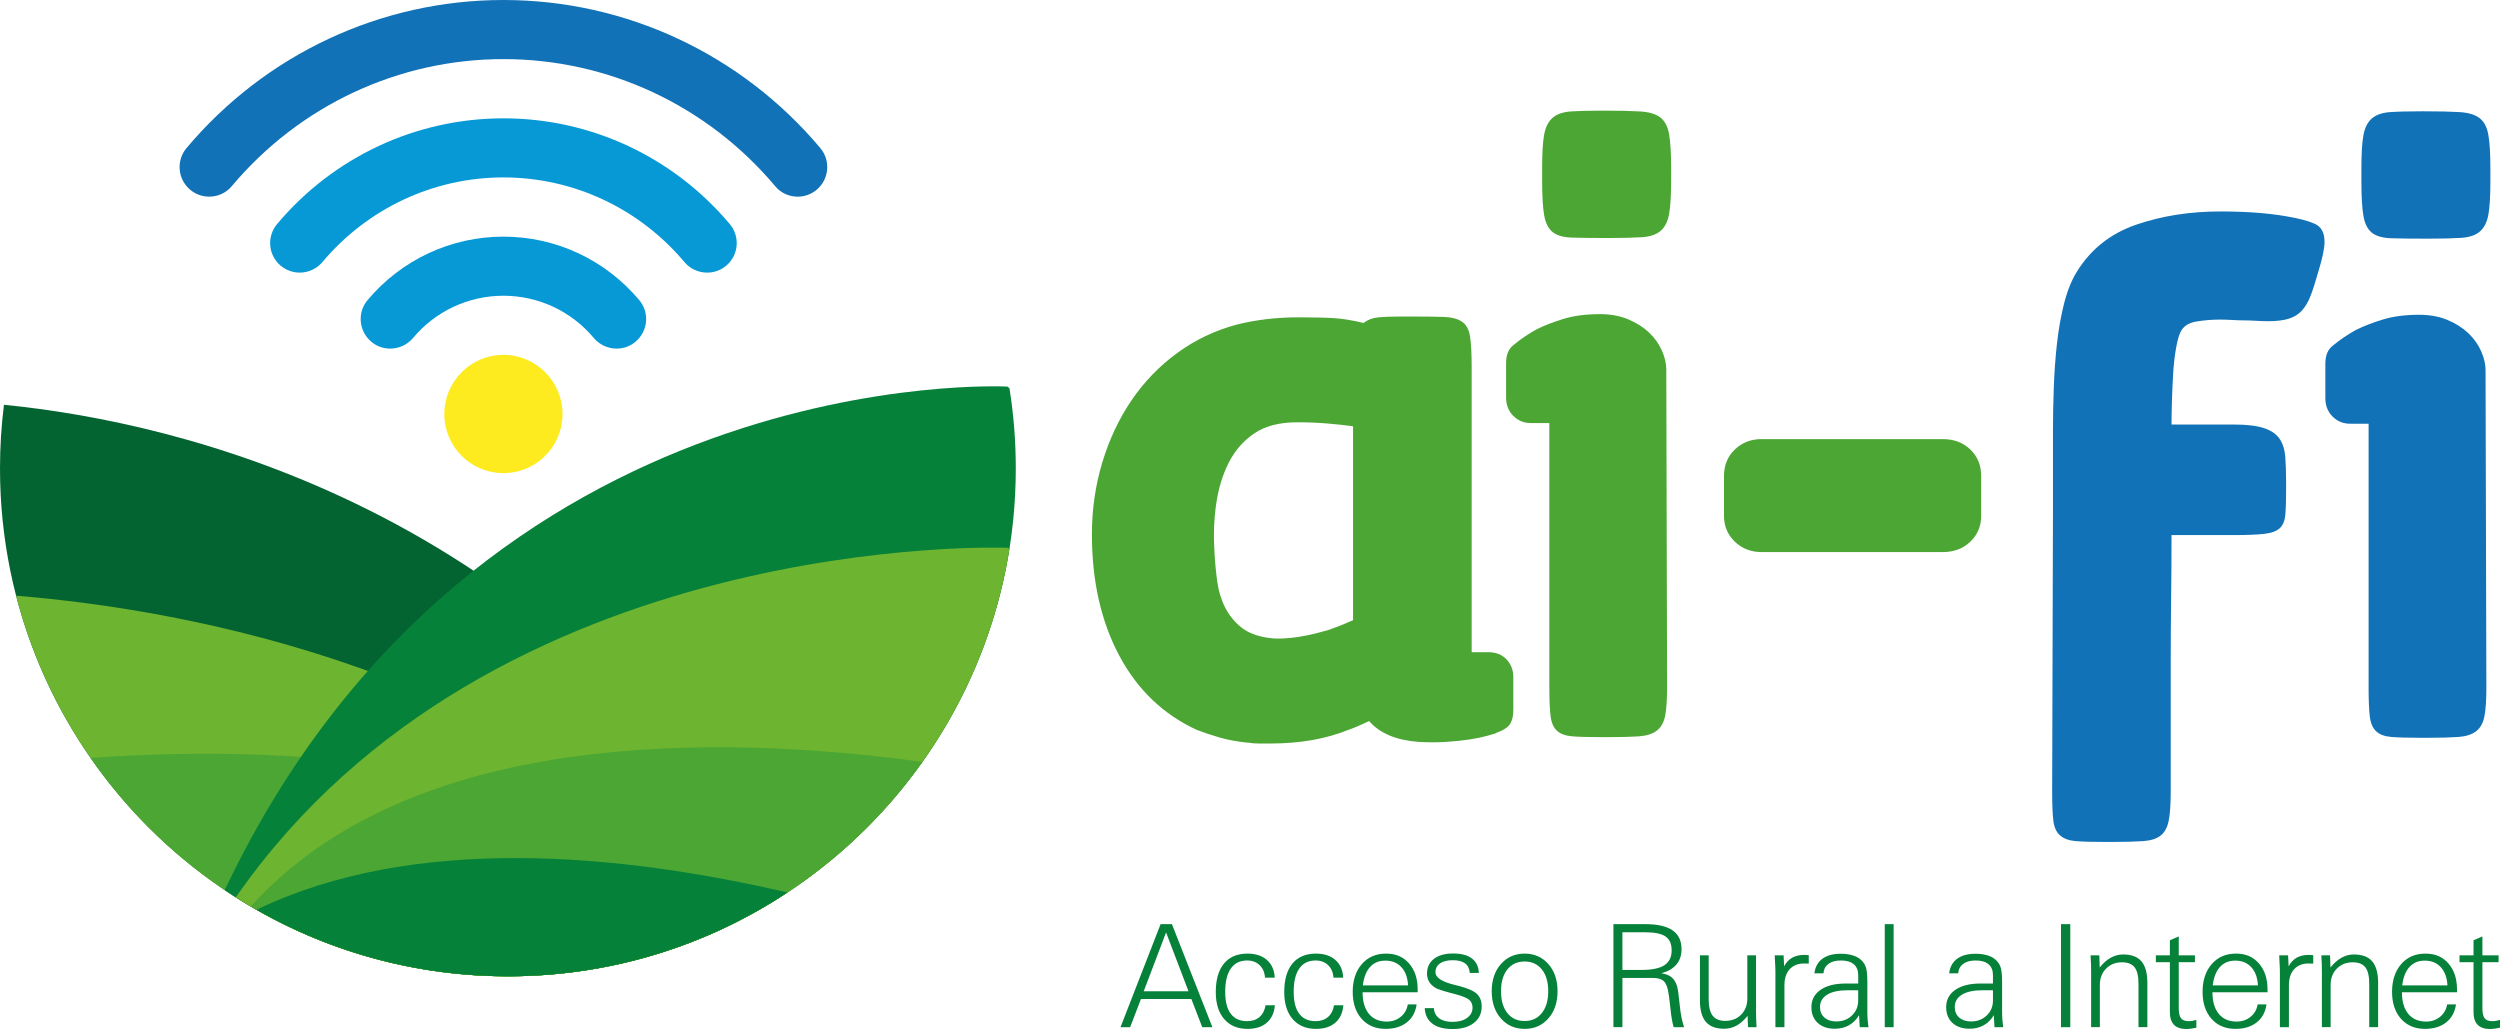 <?xml version="1.0" encoding="UTF-8"?>
<svg id="Capa_1" xmlns="http://www.w3.org/2000/svg" viewBox="0 0 2366.46 974.06">
  <defs>
    <style>
      .cls-1, .cls-2 {
        fill: #4ca634;
      }

      .cls-3 {
        fill: #0699d6;
      }

      .cls-3, .cls-4, .cls-5, .cls-6, .cls-7, .cls-2, .cls-8, .cls-9 {
        fill-rule: evenodd;
      }

      .cls-4, .cls-10 {
        fill: #1272b7;
      }

      .cls-5, .cls-11 {
        fill: #068139;
      }

      .cls-6 {
        fill: #036432;
      }

      .cls-7 {
        fill: #fdeb20;
      }

      .cls-8 {
        fill: #84ba26;
      }

      .cls-9 {
        fill: #6db430;
      }
    </style>
  </defs>
  <path class="cls-1" d="M1667.55,522.58c-10.11,0-18.58-3.29-25.4-9.86-6.82-6.57-10.24-14.66-10.24-24.26v-37.92c0-10.11,3.41-18.45,10.24-25.03,6.82-6.57,15.29-9.86,25.4-9.86h171.39c10.62,0,19.34,3.29,26.16,9.86,6.82,6.57,10.24,14.91,10.24,25.03v37.92c0,9.6-3.41,17.69-10.24,24.26-6.82,6.57-15.54,9.86-26.16,9.86h-171.39ZM1578.06,649.98c0,12.13-.63,21.36-1.9,27.68-1.26,6.32-3.92,11-7.96,14.03-4.05,3.04-9.61,4.8-16.68,5.31-7.08.5-16.43.76-28.06.76h-8.34c-11.62,0-20.6-.25-26.92-.76-6.32-.51-11.12-2.28-14.41-5.31-3.29-3.03-5.31-7.71-6.07-14.03-.76-6.32-1.14-15.54-1.14-27.68v-249.49h-17.44c-6.57,0-12.13-2.28-16.68-6.82-4.55-4.55-6.82-10.37-6.82-17.45v-32.61c0-8.09,2.53-13.9,7.58-17.44,6.06-5.06,13.14-9.86,21.23-14.41,7.08-3.54,15.54-6.82,25.4-9.86,9.86-3.03,21.36-4.55,34.5-4.55,10.11,0,19.09,1.64,26.92,4.93,7.84,3.29,14.41,7.46,19.72,12.51,5.31,5.06,9.35,10.74,12.13,17.06,2.78,6.32,4.17,12.26,4.17,17.82l.76,300.3ZM1459.76,158.57c0-13.65.63-24.01,1.9-31.09,1.26-7.07,3.92-12.39,7.96-15.92,4.04-3.54,9.86-5.56,17.44-6.07,7.59-.51,17.95-.76,31.09-.76,14.66,0,26.16.26,34.5.76,8.34.51,14.66,2.4,18.96,5.69,4.3,3.28,7.08,8.59,8.34,15.92,1.26,7.33,1.9,17.82,1.9,31.47v12.89c0,13.65-.63,24.01-1.9,31.09-1.26,7.08-3.91,12.38-7.96,15.92-4.04,3.54-9.98,5.56-17.82,6.07-7.84.5-18.33.76-31.47.76-14.66,0-26.16-.13-34.5-.38-8.34-.25-14.54-2.02-18.58-5.31-4.04-3.29-6.7-8.59-7.96-15.93-1.26-7.33-1.9-18.07-1.9-32.23v-12.89ZM1181.45,703.06c-10.11-1.01-19.09-2.66-26.92-4.93-7.84-2.27-15.04-4.68-21.61-7.2-31.85-14.67-56.37-38.17-73.56-70.53-17.19-32.36-25.78-70.52-25.78-114.51,0-23.76,3.28-46.51,9.86-68.25,6.57-21.74,15.8-41.33,27.68-58.77,11.88-17.45,26.29-32.36,43.23-44.75,16.93-12.38,35.77-21.36,56.5-26.92,18.2-4.56,37.66-6.83,58.39-6.83,14.16,0,25.28.25,33.37.76,8.09.5,17.45,2.02,28.06,4.55,4.04-3.04,8.72-4.81,14.03-5.31,5.31-.51,12.26-.76,20.86-.76h9.86c13.14,0,23.51.13,31.09.38,7.58.26,13.4,1.77,17.44,4.55,4.04,2.78,6.57,7.46,7.59,14.03,1.01,6.57,1.51,16.18,1.51,28.82v269.97h15.93c7.08,0,12.76,2.28,17.06,6.82,4.3,4.55,6.45,10.11,6.45,16.68v31.09c0,5.56-1.01,9.98-3.03,13.27-2.02,3.29-6.57,6.2-13.65,8.72h.76c-1.51.51-4.55,1.39-9.1,2.65-4.55,1.27-10.11,2.4-16.68,3.41-6.57,1.01-14.03,1.77-22.37,2.28-8.34.5-16.81.5-25.41,0-21.23-1.52-36.91-8.09-47.02-19.72-8.59,4.04-15.17,6.82-19.71,8.34-21.23,8.59-45.75,12.89-73.56,12.89h-11.38c-3.54,0-6.57-.26-9.1-.76h-.76ZM1200.41,603.72c5.05,1.01,12.51,1.01,22.37,0,9.86-1.01,21.62-3.54,35.26-7.58,7.08-2.53,12.01-4.43,14.79-5.69,2.78-1.26,5.43-2.4,7.96-3.41v-183.52c-7.08-1.01-15.17-1.9-24.27-2.65-9.1-.76-18.7-1.13-28.81-1.13-16.68,0-30.21,3.54-40.58,10.62-10.36,7.08-18.45,16.43-24.26,28.06-5.81,11.63-9.73,24.77-11.76,39.44-2.02,14.66-2.52,29.57-1.51,44.74.51,9.6,1.39,18.96,2.65,28.06,1.26,9.1,3.79,17.32,7.58,24.65,3.79,7.33,8.84,13.53,15.17,18.58,6.32,5.05,14.79,8.34,25.4,9.86Z"/>
  <path class="cls-10" d="M2353.56,650.59c0,12.13-.63,21.36-1.9,27.68-1.26,6.32-3.91,11-7.96,14.03-4.05,3.04-9.61,4.8-16.68,5.31-7.08.5-16.43.76-28.06.76h-8.34c-11.62,0-20.6-.25-26.92-.76-6.32-.51-11.12-2.28-14.41-5.31-3.29-3.03-5.31-7.71-6.07-14.03-.76-6.32-1.14-15.54-1.14-27.68v-249.49h-17.44c-6.57,0-12.13-2.28-16.68-6.82-4.55-4.55-6.82-10.37-6.82-17.45v-32.61c0-8.09,2.53-13.9,7.59-17.44,6.06-5.06,13.14-9.86,21.23-14.41,7.08-3.54,15.54-6.82,25.4-9.86,9.86-3.03,21.36-4.55,34.5-4.55,10.11,0,19.09,1.64,26.92,4.93,7.83,3.29,14.41,7.46,19.71,12.51,5.31,5.06,9.35,10.74,12.13,17.06,2.78,6.32,4.17,12.26,4.17,17.82l.76,300.3ZM2235.26,159.19c0-13.65.63-24.01,1.9-31.09,1.26-7.07,3.92-12.39,7.96-15.92,4.04-3.54,9.86-5.56,17.44-6.07,7.59-.51,17.95-.76,31.09-.76,14.66,0,26.16.26,34.5.76,8.34.51,14.66,2.4,18.96,5.69,4.3,3.28,7.08,8.59,8.34,15.92,1.26,7.33,1.9,17.82,1.9,31.47v12.89c0,13.65-.63,24.01-1.9,31.09-1.26,7.08-3.92,12.38-7.96,15.92-4.04,3.54-9.98,5.56-17.82,6.07-7.84.5-18.33.76-31.47.76-14.66,0-26.16-.13-34.5-.38-8.34-.25-14.54-2.02-18.58-5.31-4.04-3.29-6.7-8.59-7.96-15.93-1.26-7.33-1.9-18.07-1.9-32.23v-12.89ZM2055.53,506.51c0,20.73-.12,40.95-.38,60.67-.25,19.72-.38,39.44-.38,59.15v122.85c0,12.13-.63,21.36-1.9,27.68-1.26,6.32-3.79,11-7.58,14.03-3.79,3.03-9.35,4.8-16.68,5.31-7.33.51-16.81.76-28.44.76h-8.34c-11.63,0-20.6-.25-26.92-.76-6.32-.51-11.24-2.28-14.79-5.31-3.54-3.03-5.69-7.71-6.45-14.03-.76-6.32-1.13-15.55-1.13-27.68l.76-265.42v-75.84c0-12.64.25-26.16.76-40.57.5-14.41,1.51-28.44,3.03-42.09,1.52-13.65,3.79-26.42,6.82-38.29,3.03-11.88,7.08-21.87,12.13-29.95,13.15-21.23,31.85-36.02,56.12-44.36,24.26-8.34,50.81-12.51,79.62-12.51,23.76,0,44.49,1.51,62.19,4.55,12.13,2.02,21.23,4.42,27.3,7.2,6.07,2.78,9.1,8.47,9.1,17.06,0,6.07-2.02,15.67-6.07,28.82-2.53,9.1-4.93,16.56-7.2,22.37-2.27,5.81-5.06,10.49-8.34,14.03-3.29,3.54-7.46,6.07-12.51,7.59-5.05,1.52-11.37,2.27-18.96,2.27-4.04,0-7.96-.13-11.76-.38-3.79-.25-7.45-.38-10.99-.38-3.03,0-6.82-.13-11.37-.38-4.55-.25-8.34-.38-11.38-.38-8.09,0-15.79.63-23.13,1.9-7.33,1.26-12.26,4.68-14.79,10.24-1.51,3.03-2.9,8.22-4.17,15.54-1.26,7.33-2.15,15.29-2.65,23.89-.51,8.59-.88,17.19-1.13,25.78-.25,8.59-.38,15.93-.38,21.99h59.15c12.13,0,21.61,1.14,28.44,3.41,6.82,2.28,11.76,5.69,14.79,10.24,3.03,4.55,4.8,10.24,5.31,17.06.5,6.82.76,14.79.76,23.89v7.58c0,10.11-.25,17.95-.76,23.51-.51,5.56-2.28,9.73-5.31,12.51-3.03,2.78-7.96,4.55-14.79,5.31-6.82.76-16.3,1.14-28.44,1.14h-59.15Z"/>
  <path class="cls-6" d="M739.41,848.7c-74.68,47.76-163.43,75.44-258.65,75.44C215.24,924.14,0,708.9,0,443.38c0-20.4,1.28-40.5,3.75-60.22,164.56,16.36,514.15,95.66,735.67,465.54"/>
  <path class="cls-9" d="M709.01,866.6c-67.91,36.7-145.64,57.55-228.25,57.55-223.9,0-412.05-153.06-465.53-360.26,161.17,13.11,477.1,69.28,693.78,302.71"/>
  <path class="cls-2" d="M699.6,871.55c-65.64,33.62-140.02,52.59-218.84,52.59-163.66,0-308.2-81.79-395.03-206.7,209.91-14.78,461.13,6.45,613.86,154.11"/>
  <path class="cls-8" d="M955.49,519.57c-36.51,229.31-235.14,404.57-474.73,404.57-94.77,0-183.12-27.43-257.57-74.77,242.71-349.55,730.37-330.88,730.37-330.88l1.94,1.07Z"/>
  <path class="cls-5" d="M953.55,365.93s-499.97-26.41-739.39,473.56c-.5,1.04-.95,2.01-1.44,3.05,76.58,51.53,168.8,81.61,268.05,81.61,265.52,0,480.76-215.24,480.76-480.76,0-25.85-2.06-51.21-5.99-75.95l-1.98-1.51Z"/>
  <path class="cls-9" d="M223.19,849.38c74.46,47.34,162.81,74.76,257.58,74.76,239.59,0,438.21-175.27,474.73-404.57l-1.94-1.07s-487.66-18.67-730.37,330.88"/>
  <path class="cls-2" d="M873.16,721.2c-87.1,122.8-230.39,202.94-392.4,202.94-88.81,0-171.98-24.11-243.37-66.1,150.82-167.14,438.59-163.69,635.77-136.84"/>
  <path class="cls-5" d="M745.37,844.81c-75.9,50.13-166.84,79.33-264.61,79.33-86.58,0-167.79-22.91-237.95-62.97,149.19-72.13,345.37-52.89,502.57-16.36"/>
  <path class="cls-3" d="M476.54,224c-49.67,0-96.51,21.86-128.59,60.05-9.93,11.76-8.37,29.42,3.45,39.35,5.2,4.48,11.57,6.58,17.96,6.58,8.03,0,15.94-3.39,21.52-9.94,21.31-25.52,52.58-40.1,85.66-40.1s64.32,14.58,85.63,40.1c5.58,6.55,13.51,9.94,21.51,9.94,6.39,0,12.76-2.1,17.96-6.58,11.85-9.93,13.39-27.6,3.45-39.35-32.08-38.19-78.89-60.05-128.56-60.05"/>
  <path class="cls-3" d="M476.54,112.01c-82.65,0-160.75,36.43-214.24,100.04-9.95,11.86-8.47,29.52,3.38,39.45,5.28,4.39,11.67,6.56,18.03,6.56,7.93,0,15.86-3.36,21.41-9.91,42.83-50.95,105.26-80.21,171.42-80.21s128.56,29.26,171.39,80.21c5.58,6.55,13.48,9.91,21.41,9.91,6.4,0,12.77-2.08,18.06-6.56,11.85-9.93,13.39-27.59,3.35-39.45-53.48-63.61-131.57-100.04-214.21-100.04"/>
  <path class="cls-4" d="M776.51,140.16C701.61,51.12,592.27,0,476.54,0S251.45,51.12,176.54,140.16c-9.93,11.85-8.38,29.51,3.48,39.44,5.18,4.39,11.57,6.56,17.93,6.56,8.03,0,15.96-3.36,21.42-9.91,64.24-76.47,157.93-120.3,257.17-120.3s192.9,43.84,257.15,120.21c5.45,6.65,13.38,10.01,21.41,10.01,6.37,0,12.76-2.17,17.96-6.56,11.83-9.93,13.4-27.59,3.45-39.44"/>
  <path class="cls-7" d="M476.54,335.88c-30.91,0-55.96,25.17-55.96,56.06s25.05,55.93,55.96,55.93,55.94-25.05,55.94-55.93-25.06-56.06-55.94-56.06"/>
  <path class="cls-11" d="M2349.8,954.58c0,4.4.72,7.52,2.16,9.32,1.43,1.81,3.84,2.71,7.2,2.71,1.15,0,2.33-.09,3.55-.29,1.22-.2,2.46-.5,3.75-.9v7.4c-1.9.38-3.63.7-5.21.93-1.56.2-2.89.31-4,.31-5.31,0-9.28-1.33-11.9-3.97-2.64-2.64-3.95-6.59-3.95-11.88v-47.41h-13.27v-6.5h13.27v-14.25l8.4-3.63v17.88h15.33v6.5h-15.33v43.78ZM2324.79,950.76c-1.02,7.27-4.11,12.94-9.28,17.02-5.19,4.09-11.87,6.14-20.07,6.14-9.48,0-17.04-3.18-22.69-9.52-5.64-6.35-8.47-14.85-8.47-25.58s2.89-19.62,8.67-26.24c5.78-6.61,13.39-9.91,22.87-9.91s16.34,3.1,21.79,9.3c5.44,6.19,8.17,14.45,8.17,24.81v2.46h-52.15c0,8.8,2.01,15.65,6.03,20.5,4.02,4.85,9.64,7.27,16.86,7.27,5.08,0,9.46-1.49,13.14-4.47,3.68-2.95,5.93-6.88,6.77-11.79h8.35ZM2273.91,932.75h42.8c-.4-7.34-2.48-13.07-6.27-17.2-3.79-4.15-8.83-6.23-15.1-6.23s-10.88,1.98-14.54,5.98c-3.68,4-5.96,9.82-6.88,17.45ZM2197.86,972.3v-52.45c0-2.19-.02-4.47-.09-6.82-.07-2.33-.23-5.26-.43-8.74h8.26l.38,11.53c3.27-4.13,6.75-7.2,10.45-9.26,3.7-2.05,7.59-3.09,11.65-3.09,7.88,0,13.68,2.16,17.41,6.52,3.72,4.36,5.6,11.15,5.6,20.43v41.85h-8.4v-40.86c0-7.31-1.22-12.57-3.68-15.74-2.44-3.18-6.43-4.76-11.98-4.76-6.1,0-11.08,1.98-15.01,5.96-3.93,3.95-5.89,9.12-5.89,15.46v39.94h-8.27ZM2158.11,972.3v-51.61c0-1.02-.02-2.51-.09-4.49-.07-1.99-.27-5.96-.57-11.9h8.4l.52,10.43c1.9-3.66,4.43-6.36,7.54-8.15,3.14-1.78,6.96-2.69,11.47-2.69.47,0,.99,0,1.58.03.57.02,1.47.11,2.71.25v7.99c-.66-.05-1.33-.09-2.01-.11-.7-.02-1.49-.02-2.41-.02-5.83,0-10.39,1.83-13.68,5.46-3.27,3.64-4.92,8.67-4.92,15.12v39.69h-8.54ZM2145.43,950.76c-1.02,7.27-4.11,12.94-9.28,17.02-5.19,4.09-11.87,6.14-20.07,6.14-9.48,0-17.04-3.18-22.69-9.52-5.64-6.35-8.47-14.85-8.47-25.58s2.89-19.62,8.67-26.24c5.78-6.61,13.39-9.91,22.87-9.91s16.34,3.1,21.79,9.3c5.44,6.19,8.17,14.45,8.17,24.81v2.46h-52.15c0,8.8,2.01,15.65,6.03,20.5,4.02,4.85,9.64,7.27,16.86,7.27,5.08,0,9.46-1.49,13.14-4.47,3.68-2.95,5.94-6.88,6.77-11.79h8.35ZM2094.54,932.75h42.8c-.4-7.34-2.48-13.07-6.28-17.2-3.79-4.15-8.83-6.23-15.1-6.23s-10.88,1.98-14.54,5.98c-3.68,4-5.96,9.82-6.88,17.45ZM2062.38,954.58c0,4.4.72,7.52,2.16,9.32,1.43,1.81,3.84,2.71,7.2,2.71,1.15,0,2.33-.09,3.55-.29,1.22-.2,2.46-.5,3.74-.9v7.4c-1.9.38-3.63.7-5.21.93-1.56.2-2.89.31-4,.31-5.31,0-9.28-1.33-11.9-3.97-2.64-2.64-3.95-6.59-3.95-11.88v-47.41h-13.27v-6.5h13.27v-14.25l8.4-3.63v17.88h15.33v6.5h-15.33v43.78ZM1979.42,972.3v-52.45c0-2.19-.02-4.47-.09-6.82-.07-2.33-.23-5.26-.43-8.74h8.27l.38,11.53c3.27-4.13,6.75-7.2,10.45-9.26,3.7-2.05,7.59-3.09,11.65-3.09,7.88,0,13.68,2.16,17.41,6.52,3.72,4.36,5.6,11.15,5.6,20.43v41.85h-8.4v-40.86c0-7.31-1.22-12.57-3.68-15.74-2.44-3.18-6.43-4.76-11.99-4.76-6.1,0-11.08,1.98-15.01,5.96-3.93,3.95-5.89,9.12-5.89,15.46v39.94h-8.27ZM1950.9,972.3v-97.53h8.81v97.53h-8.81ZM1887.96,972.3l-.68-11.38c-2.41,4.18-5.57,7.36-9.48,9.57-3.91,2.19-8.38,3.3-13.39,3.3-6.84,0-12.24-1.83-16.23-5.51-3.99-3.68-5.98-8.67-5.98-14.97,0-6.91,2.89-12.37,8.67-16.34,5.76-4,13.73-5.98,23.86-5.98h11.76v-7.97c0-4.49-1.4-7.92-4.22-10.3-2.82-2.37-6.88-3.54-12.17-3.54-4.95,0-8.85,1.06-11.74,3.21-2.89,2.14-4.47,5.14-4.78,8.98h-8.54c.7-5.98,3.21-10.59,7.48-13.77,4.27-3.18,10.09-4.79,17.45-4.79,4.02,0,7.59.45,10.73,1.34,3.11.88,5.69,2.14,7.72,3.81,2.48,2.03,4.22,4.47,5.23,7.29,1.02,2.82,1.51,7.65,1.51,14.54v29.62c0,1.85.09,3.84.27,5.98.18,2.15.43,4.45.79,6.91h-8.27ZM1886.5,937.35h-9.91c-8.42,0-14.9,1.4-19.44,4.18-4.54,2.78-6.81,6.71-6.81,11.78,0,4.11,1.4,7.39,4.2,9.87,2.8,2.46,6.54,3.7,11.26,3.7,5.96,0,10.91-1.9,14.81-5.67,3.93-3.77,5.89-8.49,5.89-14.13v-9.73ZM1784.08,972.3v-97.53h8.4v97.53h-8.4ZM1760.4,972.3l-.67-11.38c-2.42,4.18-5.58,7.36-9.48,9.57-3.91,2.19-8.38,3.3-13.39,3.3-6.84,0-12.24-1.83-16.23-5.51-3.99-3.68-5.98-8.67-5.98-14.97,0-6.91,2.89-12.37,8.67-16.34,5.76-4,13.73-5.98,23.87-5.98h11.76v-7.97c0-4.49-1.4-7.92-4.22-10.3-2.82-2.37-6.88-3.54-12.17-3.54-4.95,0-8.85,1.06-11.74,3.21-2.89,2.14-4.47,5.14-4.78,8.98h-8.54c.7-5.98,3.21-10.59,7.47-13.77,4.27-3.18,10.09-4.79,17.45-4.79,4.02,0,7.59.45,10.73,1.34,3.11.88,5.69,2.14,7.72,3.81,2.48,2.03,4.22,4.47,5.23,7.29,1.02,2.82,1.51,7.65,1.51,14.54v29.62c0,1.85.09,3.84.27,5.98.18,2.15.43,4.45.79,6.91h-8.27ZM1758.94,937.35h-9.91c-8.42,0-14.9,1.4-19.44,4.18-4.54,2.78-6.82,6.71-6.82,11.78,0,4.11,1.4,7.39,4.2,9.87,2.8,2.46,6.54,3.7,11.26,3.7,5.96,0,10.91-1.9,14.81-5.67,3.93-3.77,5.89-8.49,5.89-14.13v-9.73ZM1680.58,972.3v-51.61c0-1.02-.02-2.51-.09-4.49-.07-1.99-.27-5.96-.57-11.9h8.4l.52,10.43c1.9-3.66,4.43-6.36,7.54-8.15,3.14-1.78,6.96-2.69,11.47-2.69.47,0,.99,0,1.58.03.57.02,1.47.11,2.71.25v7.99c-.66-.05-1.34-.09-2.01-.11-.7-.02-1.49-.02-2.41-.02-5.83,0-10.39,1.83-13.68,5.46-3.27,3.64-4.92,8.67-4.92,15.12v39.69h-8.54ZM1662.24,904.3v52.38c0,2.26.02,4.56.09,6.88.07,2.35.21,5.26.39,8.74h-8.08l-.39-10.72c-3.36,4.17-6.84,7.27-10.45,9.23-3.61,1.99-7.54,2.98-11.76,2.98-7.85,0-13.64-2.19-17.34-6.54-3.7-4.36-5.56-11.13-5.56-20.28v-42.67h8.27v41.61c0,7.09,1.26,12.28,3.77,15.53,2.51,3.27,6.48,4.9,11.9,4.9,6.19,0,11.19-1.96,15.08-5.89,3.88-3.93,5.83-9.05,5.83-15.39v-40.75h8.26ZM1527.24,972.3v-97.53h29.91c11.67,0,20.36,1.94,26.03,5.85,5.69,3.9,8.53,9.86,8.53,17.88,0,5.82-1.62,10.66-4.88,14.52-3.27,3.86-7.99,6.59-14.2,8.24,4.2.65,7.45,1.94,9.77,3.89,2.3,1.94,4.02,4.78,5.13,8.53.74,2.6,1.56,8.35,2.42,17.22.86,8.9,2.26,16.03,4.2,21.4h-9.87c-1.24-3.88-2.28-9.84-3.09-17.88-.81-8.04-1.63-13.95-2.48-17.75-.93-4.15-2.44-7-4.58-8.6-2.15-1.58-5.44-2.37-9.89-2.37h-28.47v46.59h-8.53ZM1535.77,918.12h17.99c9.94,0,17.18-1.49,21.76-4.47,4.56-2.96,6.84-7.67,6.84-14.11,0-6.02-1.92-10.38-5.74-13.05-3.81-2.66-10.18-4-19.08-4h-21.79v35.63ZM1412.04,938.3c0-10.56,2.89-19.17,8.69-25.73,5.8-6.59,13.3-9.89,22.46-9.89s16.66,3.3,22.47,9.89c5.8,6.57,8.69,15.17,8.69,25.73s-2.89,19.17-8.69,25.74c-5.8,6.59-13.3,9.88-22.47,9.88s-16.66-3.3-22.46-9.88c-5.8-6.57-8.69-15.17-8.69-25.74ZM1420.85,938.3c0,8.74,1.99,15.6,5.98,20.64,4,5.03,9.43,7.54,16.36,7.54s12.26-2.53,16.3-7.56c4.04-5.06,6.05-11.92,6.05-20.61s-2.01-15.6-6.03-20.63c-3.99-5.03-9.43-7.54-16.32-7.54s-12.37,2.5-16.36,7.54c-4,5.03-5.98,11.9-5.98,20.63ZM1357.29,954.29c.27,4.11,1.92,7.31,4.99,9.59,3.07,2.28,7.27,3.41,12.6,3.41,5.78,0,10.39-1.24,13.82-3.75,3.45-2.48,5.17-5.76,5.17-9.82,0-3.05-1.04-5.46-3.12-7.27-2.05-1.78-6.34-3.57-12.87-5.33-1.29-.34-3.05-.81-5.28-1.38-7.32-1.94-11.97-3.5-13.95-4.69-2.69-1.72-4.67-3.68-5.94-5.89-1.29-2.19-1.92-4.74-1.92-7.65,0-5.89,2.19-10.54,6.59-13.91,4.4-3.36,10.45-5.05,18.15-5.05s13.64,1.58,17.79,4.76c4.15,3.16,6.32,7.72,6.5,13.66h-8.53c-.36-4.06-1.85-7.09-4.52-9.07-2.69-1.98-6.55-2.98-11.6-2.98s-9.17,1-12.05,3c-2.89,2.01-4.34,4.81-4.34,8.38,0,5.03,6.05,9.03,18.18,11.99,1.53.38,2.71.68,3.5.85,8.6,2.19,14.43,4.74,17.5,7.61,3.04,2.86,4.58,6.86,4.58,12.03,0,6.53-2.46,11.69-7.41,15.53-4.92,3.84-11.63,5.76-20.07,5.76s-14.69-1.69-19.21-5.1c-4.49-3.38-6.91-8.29-7.22-14.67h8.67ZM1340.95,950.76c-1.02,7.27-4.11,12.94-9.28,17.02-5.19,4.09-11.88,6.14-20.07,6.14-9.48,0-17.05-3.18-22.69-9.52-5.64-6.35-8.46-14.85-8.46-25.58s2.89-19.62,8.67-26.24c5.78-6.61,13.39-9.91,22.87-9.91s16.34,3.1,21.79,9.3c5.44,6.19,8.17,14.45,8.17,24.81v2.46h-52.15c0,8.8,2.01,15.65,6.03,20.5,4.02,4.85,9.64,7.27,16.86,7.27,5.08,0,9.46-1.49,13.14-4.47,3.68-2.95,5.94-6.88,6.77-11.79h8.35ZM1290.06,932.75h42.8c-.4-7.34-2.48-13.07-6.28-17.2-3.79-4.15-8.83-6.23-15.1-6.23s-10.88,1.98-14.54,5.98c-3.68,4-5.96,9.82-6.88,17.45ZM1271.58,951.58c-.57,7.09-3.12,12.59-7.61,16.5-4.49,3.91-10.59,5.85-18.31,5.85-9.34,0-16.68-3.09-22.03-9.26-5.33-6.16-7.99-14.69-7.99-25.58,0-11.72,2.59-20.72,7.76-27,5.2-6.28,12.6-9.42,22.26-9.42,7.74,0,13.91,2.03,18.47,6.1,4.56,4.04,7,9.6,7.32,16.66h-9.21c-.32-4.94-2.01-8.89-5.1-11.85-3.09-2.93-7.02-4.4-11.83-4.4-6.73,0-11.85,2.52-15.4,7.58-3.55,5.03-5.33,12.35-5.33,21.92s1.73,16.19,5.23,20.88c3.48,4.7,8.65,7.04,15.49,7.04,4.81,0,8.72-1.29,11.72-3.88,3-2.58,4.92-6.3,5.76-11.15h8.81ZM1206.77,951.58c-.57,7.09-3.12,12.59-7.61,16.5-4.49,3.91-10.59,5.85-18.31,5.85-9.34,0-16.68-3.09-22.03-9.26-5.33-6.16-7.99-14.69-7.99-25.58,0-11.72,2.59-20.72,7.76-27,5.2-6.28,12.6-9.42,22.26-9.42,7.74,0,13.91,2.03,18.47,6.1,4.56,4.04,7,9.6,7.32,16.66h-9.21c-.31-4.94-2.01-8.89-5.1-11.85-3.09-2.93-7.02-4.4-11.83-4.4-6.73,0-11.85,2.52-15.4,7.58-3.55,5.03-5.33,12.35-5.33,21.92s1.73,16.19,5.23,20.88c3.48,4.7,8.65,7.04,15.49,7.04,4.81,0,8.72-1.29,11.72-3.88,3-2.58,4.92-6.3,5.76-11.15h8.81ZM1060.66,972.3l37.95-97.53h10.72l38.29,97.53h-9.59l-10.32-26.68h-47.68l-10.25,26.68h-9.12ZM1082.63,938.3h42.38l-21.22-55.67-21.16,55.67Z"/>
</svg>